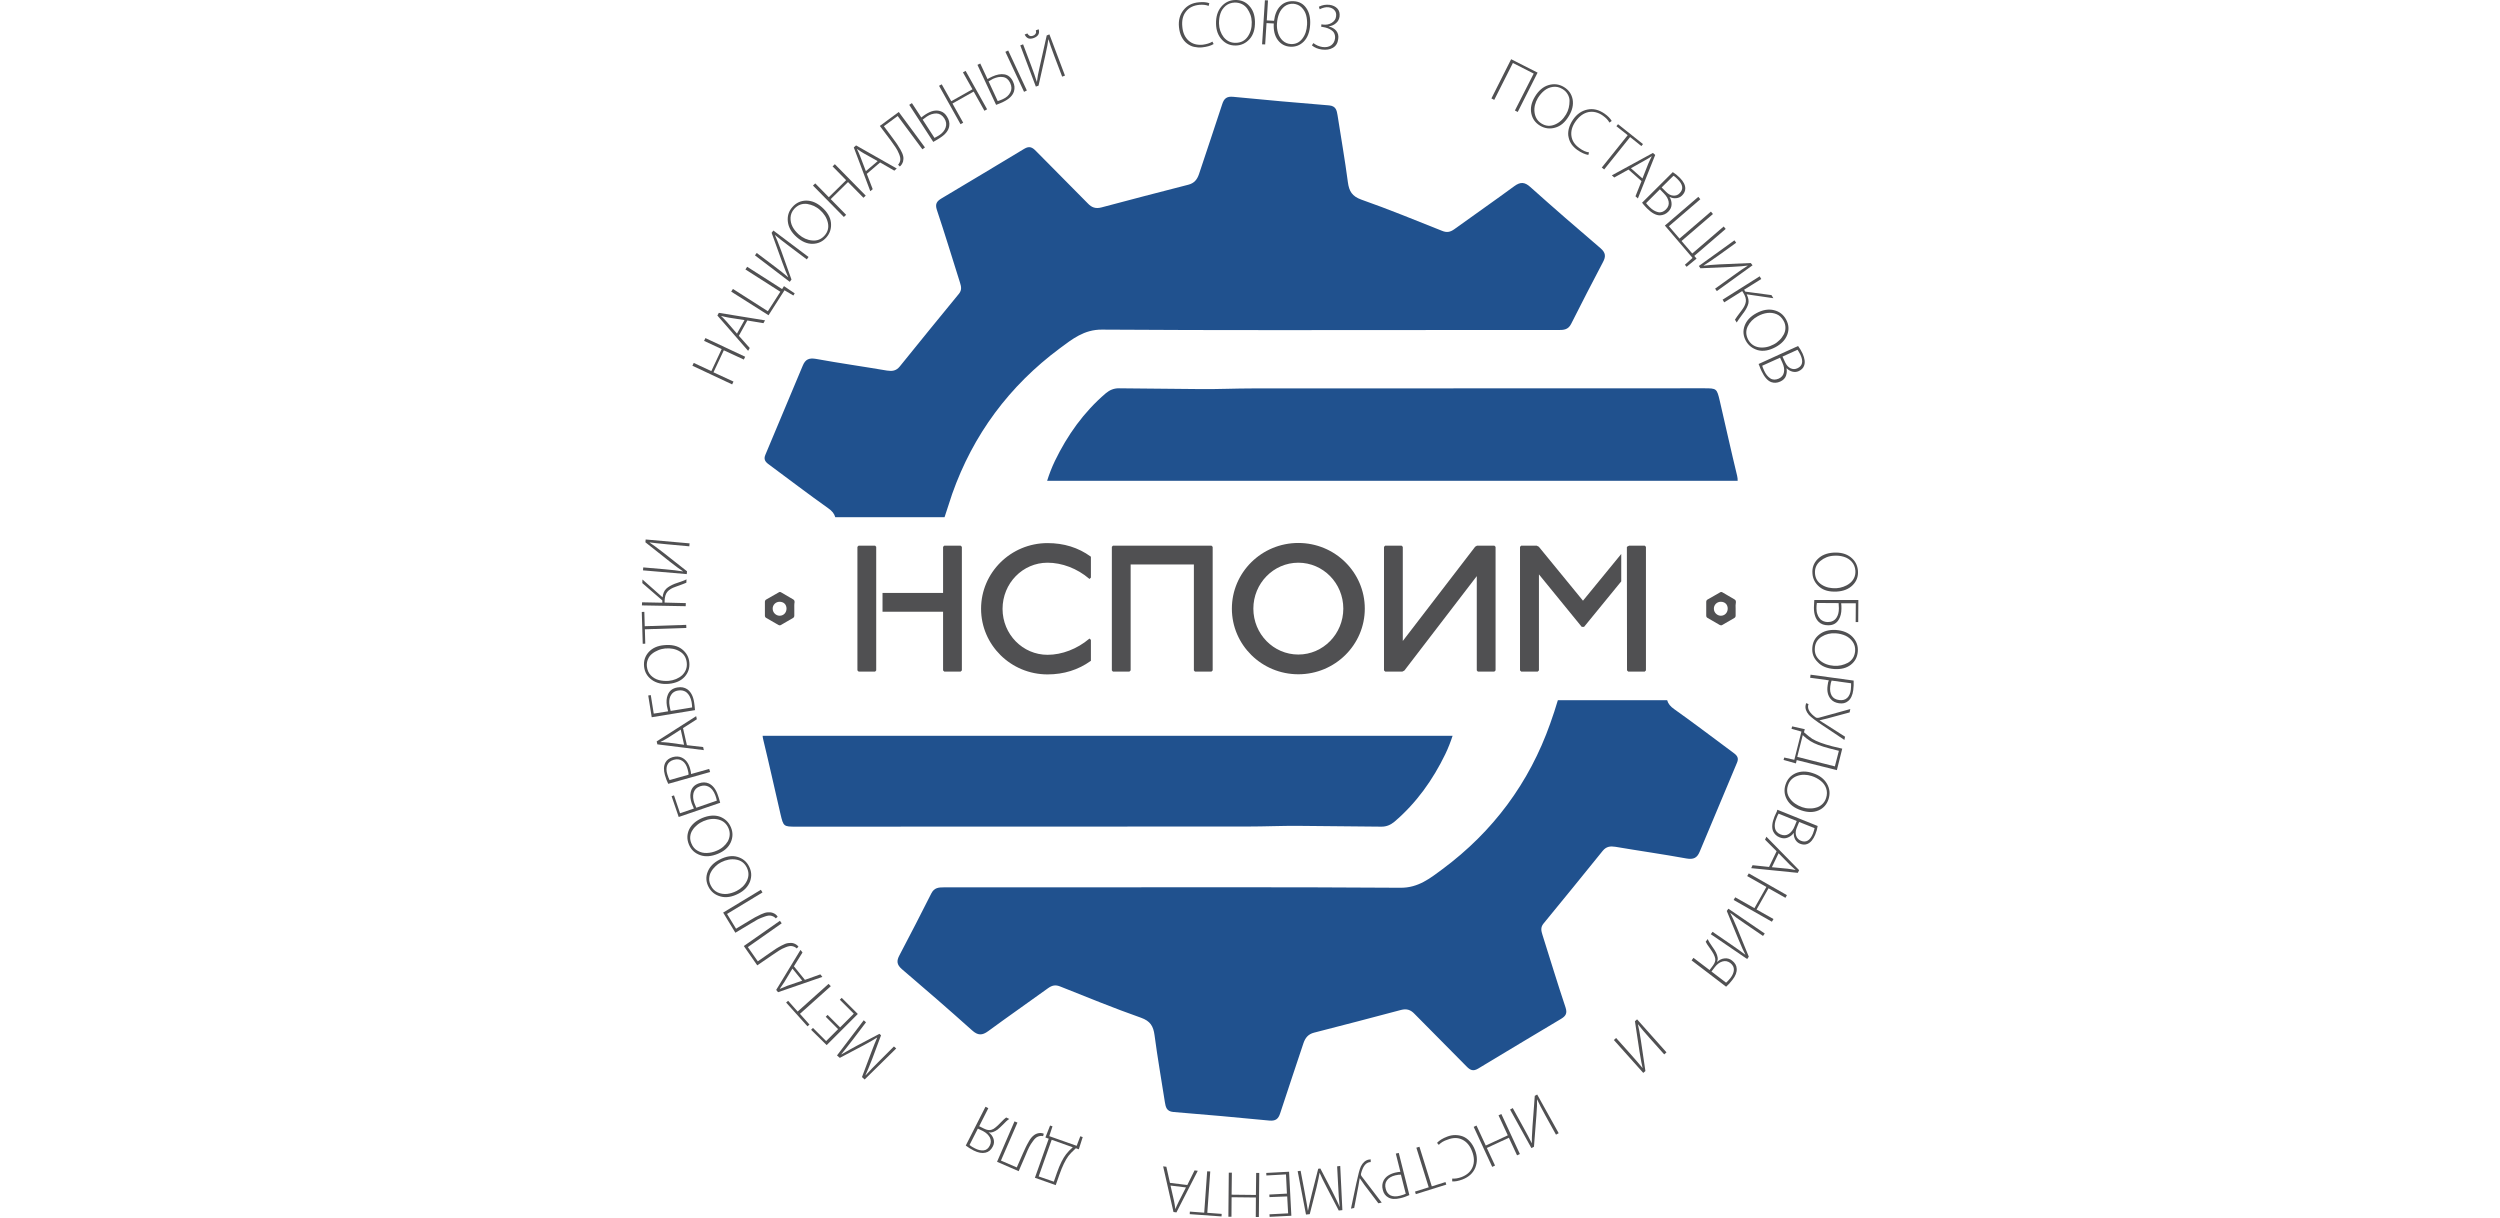 <?xml version="1.0" encoding="UTF-8"?> <svg xmlns="http://www.w3.org/2000/svg" width="1862" height="907" viewBox="0 0 1862 907" fill="none"> <g clip-path="url(#clip0_401_100)"> <path d="M715.501 406.4H703.301L702.401 407.3V441.6H657.301V455.6H702.401V499.3L703.301 500.2H715.501L716.401 499.3V407.3L715.501 406.4Z" fill="#505052"></path> <path d="M651.802 406.4H639.502L638.602 407.3V499.3L639.502 500.2H651.802L652.602 499.3V407.3L651.802 406.4Z" fill="#505052"></path> <path d="M780.203 419.1C791.003 419.1 802.303 423.4 811.203 431L811.503 431.2L812.503 430.2V414.6L812.303 414.5C803.103 407.8 792.303 404.5 780.203 404.5C752.903 404.5 730.703 426.4 730.703 453.4C730.703 480.4 752.903 502.3 780.203 502.3C792.303 502.3 803.103 498.9 812.303 492.3L812.503 492.2V476.6L811.503 475.6L811.203 475.8C802.303 483.3 791.003 487.7 780.203 487.7C761.703 487.7 746.703 472.4 746.703 453.5C746.703 434.4 761.703 419.1 780.203 419.1Z" fill="#505052"></path> <path d="M902.302 406.4H828.902L828.102 407.3V499.3L828.902 500.2H841.202L842.102 499.3V420.4H889.202V499.3L890.002 500.2H902.302L903.202 499.3V407.3L902.302 406.4Z" fill="#505052"></path> <path d="M967 404.4C939.7 404.4 917.5 426.3 917.5 453.3C917.5 480.3 939.7 502.2 967 502.2C994.3 502.2 1016.5 480.3 1016.5 453.3C1016.5 426.3 994.3 404.4 967 404.4ZM967 487.5C948.5 487.5 933.5 472.2 933.5 453.3C933.5 434.5 948.5 419.1 967 419.1C985.5 419.1 1000.5 434.4 1000.5 453.3C1000.5 472.1 985.5 487.5 967 487.5Z" fill="#505052"></path> <path d="M1113 406.4H1100.1L1098.7 407.2L1044.8 477.4V407.3L1043.9 406.4H1031.7L1030.8 407.3V499.3L1031.7 500.2H1044.5L1046 499.4L1099.9 429.1V499.3L1100.7 500.2H1113L1113.9 499.3V407.3L1113 406.4Z" fill="#505052"></path> <path d="M1225 406.4H1213.4L1212 407.1L1211.7 407.4L1211.8 499.1V499.3L1212.7 500.2H1225L1225.9 499.3V407.3L1225 406.4Z" fill="#505052"></path> <path d="M1179 447.4L1146.1 407.2L1144.5 406.4H1133L1132.1 407.3V499.3L1133 500.2H1145.3L1146.2 499.3V427.8L1178 466.8L1178.2 466.9H1179.8L1207.5 433V412.6L1179 447.4Z" fill="#505052"></path> <path d="M515.699 272.4L516.699 270.3L529.799 276.4L537.499 260L524.399 253.9L525.399 251.8L554.999 265.7L553.999 267.8L539.099 260.9L531.399 277.3L546.299 284.2L545.299 286.3L515.699 272.4Z" fill="#505052"></path> <path d="M556.601 238.7L550.301 250.1L558.401 259.2L557.201 261.3L534.301 235L535.401 233L569.801 238.6L568.601 240.7L556.601 238.7ZM548.901 248.5L554.501 238.4L543.001 236.6C541.401 236.3 539.401 235.9 537.101 235.3V235.4C538.201 236.4 539.601 237.8 541.301 239.7L548.901 248.5Z" fill="#505052"></path> <path d="M544.602 217.2L545.902 215.2L571.902 231.8L581.202 217.3L555.202 200.7L556.502 198.7L582.502 215.3L583.902 213.1L591.902 218.5L590.902 220.1L584.302 216.2L572.402 234.8L544.602 217.2Z" fill="#505052"></path> <path d="M562.301 190.2L563.601 188.4L576.601 198.2C581.001 201.5 584.501 204.3 587.001 206.5H587.101C585.901 204 584.401 200.3 582.601 195.3L574.701 173.4L576.001 171.7L602.201 191.4L600.901 193.2L587.601 183.2C583.201 179.9 579.801 177.2 577.301 175.1L577.201 175.2C578.101 177 579.601 180.8 581.801 186.7L589.501 208.2L588.201 209.9L562.301 190.2Z" fill="#505052"></path> <path d="M615.5 176.8C612.8 179.9 609.4 181.5 605.3 181.6C601.2 181.7 597.3 180 593.5 176.7C589.5 173.2 587.3 169.4 586.8 165.2C586.3 161 587.4 157.3 590.2 154.2C593 151 596.4 149.5 600.4 149.4C604.5 149.4 608.4 151 612.1 154.3C616.2 157.9 618.5 161.8 618.9 165.9C619.3 170.1 618.2 173.7 615.5 176.8ZM614.1 175.5C616.6 172.7 617.4 169.5 616.6 165.9C615.8 162.3 613.8 159.1 610.6 156.3C609.3 155.1 607.8 154.2 606.2 153.4C604.6 152.7 602.9 152.2 601.2 151.9C599.5 151.7 597.8 151.8 596.1 152.4C594.4 153 592.9 154.1 591.6 155.5C589.8 157.5 588.9 159.7 588.8 162.1C588.7 164.5 589.2 166.8 590.3 168.9C591.4 171 593 172.9 595 174.7C598 177.3 601.3 178.8 604.9 179.1C608.6 179.5 611.7 178.2 614.1 175.5Z" fill="#505052"></path> <path d="M605.5 138.2L607.2 136.6L617.3 146.9L630.2 134.2L620.1 123.9L621.8 122.3L644.8 145.7L643.1 147.3L631.6 135.6L618.7 148.3L630.2 160L628.5 161.6L605.5 138.2Z" fill="#505052"></path> <path d="M655.498 121L645.598 129.5L649.998 140.9L648.198 142.4L635.898 109.8L637.598 108.3L667.898 125.5L666.098 127.1L655.498 121ZM644.898 127.5L653.698 120L643.498 114.3C642.098 113.5 640.398 112.4 638.398 111L638.298 111.1C638.998 112.4 639.798 114.3 640.698 116.5L644.898 127.5Z" fill="#505052"></path> <path d="M655.301 93.8L669.401 83.4L688.901 109.8L687.001 111.2L668.601 86.4L658.301 94L665.001 103C666.401 104.9 667.401 106.3 668.101 107.3C668.801 108.3 669.601 109.7 670.701 111.5C671.701 113.3 672.401 114.9 672.701 116.3C673.001 117.7 672.901 119.1 672.601 120.3C672.101 121.9 671.301 123.1 670.201 124L668.901 122.7C669.701 121.8 670.301 120.7 670.501 119.4C670.701 118.1 670.401 116.5 669.601 114.6C668.801 112.6 667.901 111 667.001 109.7C666.101 108.4 664.901 106.7 663.501 104.7L655.301 93.8Z" fill="#505052"></path> <path d="M677.199 78.1L679.199 76.8L686.199 87.5C686.999 86.8 688.099 86 689.499 85.1C691.399 83.9 693.299 83 695.099 82.6C696.999 82.2 698.799 82.2 700.699 82.9C702.499 83.5 704.099 84.8 705.299 86.8C706.799 89.1 707.399 91.5 706.999 93.9C706.499 97.2 704.199 100.1 700.099 102.7C699.499 103.1 698.799 103.5 698.199 103.9C697.599 104.3 696.899 104.6 696.299 105C695.699 105.3 695.299 105.6 695.099 105.7L677.199 78.1ZM687.199 89.1L695.999 102.7C697.099 102.2 698.199 101.5 699.399 100.8C701.899 99.2 703.499 97.3 704.299 95C705.099 92.7 704.799 90.4 703.299 88.1C701.799 85.8 699.799 84.6 697.499 84.5C695.099 84.5 692.699 85.2 690.299 86.8C689.499 87.4 688.399 88.2 687.199 89.1Z" fill="#505052"></path> <path d="M699.398 63.9L701.398 62.8L708.498 75.4L724.298 66.5L717.198 53.9L719.198 52.8L735.198 81.4L733.198 82.5L725.198 68.2L709.398 77.1L717.398 91.4L715.398 92.5L699.398 63.9Z" fill="#505052"></path> <path d="M728 48.301L730.1 47.301L735.5 58.901C736.4 58.301 737.6 57.701 739.1 57.001C742.4 55.501 745.5 54.901 748.2 55.401C750.9 55.901 753.1 57.701 754.5 60.801C755.7 63.301 755.9 65.701 755.2 68.101C754.2 71.301 751.5 73.801 747.2 75.901C746.5 76.201 745.8 76.501 745.2 76.801C744.5 77.101 743.8 77.401 743.2 77.601C742.6 77.801 742.1 78.001 741.9 78.101L728 48.301ZM736.3 60.601L743.1 75.301C744.3 74.901 745.5 74.501 746.8 73.901C749.5 72.701 751.4 71.001 752.5 68.801C753.6 66.701 753.6 64.401 752.4 61.801C751.2 59.301 749.5 57.801 747.1 57.401C744.8 57.001 742.3 57.501 739.6 58.701C738.4 59.401 737.2 60.001 736.3 60.601ZM748.8 38.601L750.9 37.601L764.8 67.401L762.7 68.401L748.8 38.601Z" fill="#505052"></path> <path d="M759.898 33.8L761.998 33L767.798 48.3C769.798 53.5 771.198 57.7 772.198 60.9H772.298C772.598 58.1 773.298 54.2 774.498 49.1L779.598 26.4L781.598 25.6L793.198 56.3L791.098 57.1L785.198 41.6C783.298 36.5 781.798 32.4 780.898 29.3H780.798C780.598 31.3 779.898 35.3 778.498 41.5L773.498 63.8L771.498 64.5L759.898 33.8ZM763.198 25.7L765.198 24.9C765.398 25.3 765.598 25.5 765.798 25.8C765.998 26 766.298 26.2 766.598 26.5C766.998 26.7 767.398 26.9 767.798 26.9C768.298 26.9 768.798 26.8 769.398 26.6C770.198 26.3 770.798 25.9 771.098 25.4C771.498 24.9 771.698 24.4 771.698 24C771.698 23.6 771.598 23.1 771.498 22.6L773.598 21.8C774.498 24.9 773.298 27 769.998 28.3C768.298 28.9 766.898 29 765.698 28.5C764.598 27.9 763.698 27 763.198 25.7Z" fill="#505052"></path> <path d="M903.002 31L903.902 32.8C901.802 34.1 898.902 34.9 895.202 35.3C893.202 35.5 891.202 35.3 889.302 34.9C887.402 34.5 885.702 33.6 884.102 32.4C882.502 31.2 881.202 29.6 880.102 27.5C879.002 25.4 878.402 23 878.102 20.2C877.602 15.3 878.702 11 881.402 7.6C884.102 4.1 888.002 2.1 893.002 1.7C896.202 1.4 898.702 1.6 900.702 2.4L900.202 4.4C898.202 3.6 895.902 3.4 893.302 3.6C888.902 4 885.502 5.7 883.302 8.6C881.002 11.5 880.102 15.3 880.602 20C881.002 24.5 882.602 27.9 885.302 30.3C888.002 32.7 891.502 33.7 895.802 33.3C898.702 32.9 901.102 32.2 903.002 31Z" fill="#505052"></path> <path d="M920.501 33.9C916.301 34 912.901 32.6 910.101 29.6C907.301 26.6 905.801 22.7 905.701 17.7C905.601 12.4 906.901 8.2 909.601 5C912.301 1.8 915.801 0.1 920.001 0C924.201 -0.1 927.701 1.3 930.401 4.3C933.201 7.3 934.601 11.2 934.701 16.2C934.801 21.7 933.501 26 930.701 29.1C927.901 32.2 924.501 33.8 920.501 33.9ZM920.501 31.9C924.301 31.8 927.201 30.3 929.301 27.3C931.401 24.3 932.401 20.7 932.301 16.4C932.201 14.6 932.001 12.9 931.401 11.2C930.801 9.5 930.001 8 929.001 6.5C928.001 5.1 926.701 3.9 925.101 3.1C923.501 2.3 921.701 1.9 919.701 1.9C917.001 2 914.801 2.8 912.901 4.3C911.101 5.9 909.701 7.8 909.001 10C908.201 12.3 907.901 14.7 907.901 17.4C908.001 21.4 909.201 24.8 911.401 27.7C913.801 30.6 916.801 32 920.501 31.9Z" fill="#505052"></path> <path d="M942.1 0.2L944.4 0.3L943.5 15.2L948.9 15.5C949.5 10.7 951.1 6.9 953.7 4.4C956.3 1.8 959.6 0.7 963.5 0.9C967.6 1.1 970.7 2.8 972.9 6C975.1 9.1 976.1 13.2 975.8 18.3C975.5 23.8 973.9 28 971.1 30.9C968.3 33.7 965 35 961.1 34.8C957.2 34.6 954 32.9 951.7 29.8C949.4 26.7 948.4 22.6 948.7 17.5L943.3 17.2L942.3 33.1L940 33L942.1 0.2ZM961.4 32.8C964.9 33 967.7 31.7 969.9 28.9C972.1 26.1 973.3 22.6 973.5 18.3C973.6 15.9 973.4 13.5 972.8 11.3C972.2 9.1 971.1 7.2 969.4 5.5C967.8 3.9 965.7 3 963.3 2.8C960.8 2.7 958.7 3.3 956.8 4.7C955 6.1 953.6 7.9 952.7 10.1C951.8 12.3 951.3 14.7 951.1 17.4C950.9 19.9 951.2 22.3 951.9 24.6C952.6 26.9 953.8 28.8 955.4 30.3C957.1 31.8 959.1 32.7 961.4 32.8Z" fill="#505052"></path> <path d="M982.902 6.9L982.302 5C984.902 3.7 987.502 3.3 990.202 3.6C992.702 3.9 994.702 4.9 996.102 6.4C997.502 7.9 998.002 10 997.702 12.4C997.402 14.3 996.602 16 995.002 17.3C993.502 18.6 991.702 19.4 989.702 19.6V19.7C992.102 20.3 994.002 21.4 995.302 23C996.602 24.7 997.102 26.7 996.702 29.1C996.302 32.2 995.002 34.3 992.702 35.6C990.502 36.9 987.802 37.3 984.602 36.9C981.602 36.5 979.102 35.5 977.102 33.8L978.202 32.1C980.302 33.7 982.502 34.6 984.902 35C987.602 35.4 989.702 34.9 991.402 33.8C993.002 32.6 994.002 31 994.302 28.8C994.502 27.4 994.302 26.2 993.902 25.2C993.502 24.1 992.802 23.3 991.802 22.6C990.902 21.9 989.902 21.4 988.802 21C987.702 20.6 986.502 20.3 985.202 20.1L984.002 19.9L984.202 18.1L985.402 18.3C987.802 18.6 990.002 18.2 991.902 17C993.802 15.8 994.902 14.2 995.102 12.3C995.402 10.3 995.002 8.8 993.902 7.6C992.902 6.4 991.402 5.7 989.402 5.4C987.502 5.2 985.202 5.7 982.902 6.9Z" fill="#505052"></path> <path d="M1125.5 44.101L1145.2 54.101L1130.4 83.401L1128.3 82.301L1142.3 54.801L1126.8 46.901L1112.9 74.401L1110.8 73.301L1125.5 44.101Z" fill="#505052"></path> <path d="M1147 93.6C1143.4 91.4 1141.3 88.4 1140.5 84.4C1139.7 80.4 1140.6 76.3 1143.2 72C1145.9 67.5 1149.3 64.6 1153.3 63.4C1157.3 62.2 1161.1 62.6 1164.8 64.8C1168.4 67 1170.5 70 1171.3 74C1172 78 1171.1 82.1 1168.5 86.4C1165.7 91.1 1162.3 94 1158.2 95.1C1154.3 96.2 1150.5 95.7 1147 93.6ZM1148.1 92C1151.3 94 1154.6 94.2 1158 92.8C1161.4 91.4 1164.2 88.9 1166.4 85.2C1167.3 83.7 1168 82 1168.4 80.3C1168.8 78.6 1169 76.9 1169 75.1C1169 73.4 1168.5 71.7 1167.6 70.2C1166.7 68.6 1165.4 67.3 1163.7 66.3C1161.4 64.9 1159.1 64.4 1156.7 64.7C1154.3 65 1152.2 65.9 1150.3 67.4C1148.4 68.9 1146.8 70.8 1145.4 73C1143.4 76.4 1142.5 79.9 1142.9 83.5C1143.3 87.1 1145 90.1 1148.1 92Z" fill="#505052"></path> <path d="M1183.5 113.5L1183 115.4C1180.6 115 1177.8 113.8 1174.8 111.7C1173.1 110.5 1171.7 109.1 1170.6 107.6C1169.5 106 1168.7 104.3 1168.3 102.3C1167.8 100.4 1167.9 98.3 1168.4 96C1169 93.7 1170 91.4 1171.6 89.1C1174.4 85 1178 82.5 1182.3 81.6C1186.6 80.7 1190.8 81.7 1195 84.6C1197.6 86.4 1199.4 88.3 1200.4 90.1L1198.7 91.3C1197.7 89.4 1196.1 87.8 1193.9 86.2C1190.3 83.6 1186.6 82.8 1183 83.5C1179.4 84.3 1176.2 86.6 1173.5 90.4C1170.9 94.1 1169.9 97.7 1170.4 101.3C1170.9 104.9 1172.9 107.9 1176.5 110.4C1178.9 112.2 1181.2 113.2 1183.5 113.5Z" fill="#505052"></path> <path d="M1193 124.8L1212.3 100.7L1203.9 94L1205.1 92.5L1223.7 107.3L1222.5 108.8L1214.1 102.1L1194.8 126.2L1193 124.8Z" fill="#505052"></path> <path d="M1222.6 134.9L1212.9 126.3L1202.3 132.2L1200.5 130.6L1231.1 113.9L1232.8 115.4L1219.9 147.8L1218.1 146.2L1222.6 134.9ZM1214.7 125.3L1223.3 132.9L1227.6 122C1228.2 120.5 1229.1 118.7 1230.2 116.5L1230.1 116.4C1228.9 117.3 1227.2 118.3 1225 119.5L1214.7 125.3Z" fill="#505052"></path> <path d="M1223 151L1245.9 128.2C1247.7 129.3 1249.4 130.7 1251.1 132.4C1253.9 135.2 1255.2 137.8 1255.2 140.4C1255.2 142.3 1254.4 144 1252.8 145.6C1251.6 146.8 1250.2 147.4 1248.5 147.6C1246.8 147.8 1245.2 147.5 1243.6 146.7L1243.5 146.8C1244.5 148.3 1245 150.1 1245 152.1C1245 154.1 1244.2 156 1242.5 157.7C1240.8 159.4 1238.7 160.3 1236.3 160.4C1233.4 160.4 1230.2 158.7 1226.7 155.2C1226.2 154.7 1225.7 154.1 1225.2 153.6C1224.7 153.1 1224.2 152.5 1223.8 152C1223.5 151.5 1223.2 151.2 1223 151ZM1236.3 141L1226 151.3C1226.5 152 1227.4 153 1228.7 154.3C1230.7 156.3 1232.8 157.5 1234.9 158C1237 158.5 1239 157.8 1240.8 156C1242.5 154.3 1243.2 152.3 1242.8 150.2C1242.4 148 1241.2 146 1239.2 144L1236.3 141ZM1246.4 130.9L1237.6 139.6L1241 143C1242.7 144.7 1244.4 145.6 1246.3 145.7C1248.2 145.8 1249.7 145.3 1251 143.9C1254 140.9 1253.5 137.5 1249.5 133.5C1248.2 132.2 1247.2 131.3 1246.4 130.9Z" fill="#505052"></path> <path d="M1264.9 146.601L1266.4 148.401L1243 168.501L1250.9 177.701L1274.3 157.601L1275.8 159.401L1252.4 179.501L1260.4 188.801L1283.8 168.701L1285.3 170.501L1261.9 190.601L1263.6 192.601L1256.2 198.701L1254.9 197.201L1260.6 192.101L1240 168.001L1264.9 146.601Z" fill="#505052"></path> <path d="M1291.8 179L1293.1 180.8L1279.9 190.3C1275.4 193.5 1271.7 196 1268.8 197.8V197.9C1271.5 197.5 1275.5 197.2 1280.8 196.9L1304 195.9L1305.3 197.6L1278.7 216.8L1277.4 215L1290.9 205.3C1295.3 202.1 1298.9 199.6 1301.7 197.9V197.8C1299.7 198.1 1295.6 198.5 1289.3 198.8L1266.5 199.8L1265.3 198.1L1291.8 179Z" fill="#505052"></path> <path d="M1310.6 205.8L1311.8 207.8L1299 215.8L1299.9 217.2L1319.4 219.8L1320.8 222.1L1300.9 219.2C1302.2 221.8 1302.6 224 1302.2 226C1301.7 228 1300.6 230.2 1298.9 232.6C1298.6 233 1297.9 233.8 1297.1 235C1296.2 236.2 1295.5 237.1 1295 237.9C1294.5 238.6 1294 239.4 1293.5 240.2L1292.2 238.1C1292.6 237.3 1294.3 235 1297.3 231C1299 228.8 1300 226.7 1300.3 224.7C1300.6 222.7 1299.9 220.4 1298.3 217.9L1297.6 216.8L1284.2 225.2L1283 223.2L1310.6 205.8Z" fill="#505052"></path> <path d="M1300.3 253.8C1298.3 250.1 1298 246.4 1299.4 242.6C1300.8 238.8 1303.7 235.7 1308.1 233.3C1312.7 230.8 1317.1 230 1321.2 231C1325.3 232 1328.3 234.3 1330.3 238C1332.3 241.7 1332.6 245.4 1331.2 249.2C1329.8 253 1326.9 256.1 1322.5 258.5C1317.7 261.1 1313.2 261.9 1309.2 260.8C1305.2 259.6 1302.2 257.3 1300.3 253.8ZM1302 252.9C1303.8 256.2 1306.5 258.1 1310.1 258.7C1313.7 259.2 1317.4 258.5 1321.1 256.5C1322.7 255.7 1324.1 254.6 1325.3 253.4C1326.6 252.2 1327.6 250.8 1328.5 249.2C1329.3 247.7 1329.8 246 1329.8 244.2C1329.8 242.4 1329.4 240.6 1328.4 238.9C1327.1 236.6 1325.4 234.9 1323.2 234C1321 233.1 1318.7 232.8 1316.3 233.1C1313.9 233.4 1311.6 234.2 1309.2 235.5C1305.7 237.4 1303.2 240 1301.6 243.3C1300.2 246.4 1300.3 249.6 1302 252.9Z" fill="#505052"></path> <path d="M1309.8 271.1L1339.2 257.7C1340.5 259.4 1341.6 261.3 1342.6 263.4C1344.2 267 1344.6 270 1343.7 272.3C1343.1 274.1 1341.7 275.5 1339.7 276.4C1338.2 277.1 1336.6 277.2 1335 276.8C1333.4 276.4 1331.9 275.5 1330.7 274.3L1330.6 274.4C1331 276.2 1330.8 278 1330.2 279.9C1329.5 281.8 1328.1 283.2 1325.9 284.2C1323.7 285.2 1321.4 285.4 1319.2 284.6C1316.5 283.6 1314.1 280.8 1312 276.4C1311.7 275.7 1311.4 275 1311.1 274.4C1310.8 273.7 1310.6 273.1 1310.4 272.5C1310.1 271.8 1309.9 271.4 1309.8 271.1ZM1325.8 266.4L1312.5 272.4C1312.7 273.2 1313.2 274.5 1314 276.2C1315.2 278.8 1316.7 280.6 1318.5 281.8C1320.3 283 1322.4 283 1324.8 282C1327 281 1328.3 279.4 1328.7 277.2C1329.1 275 1328.7 272.7 1327.5 270.1L1325.8 266.4ZM1338.8 260.5L1327.6 265.6L1329.6 269.9C1330.6 272 1331.9 273.5 1333.6 274.3C1335.3 275.1 1337 275.1 1338.7 274.3C1342.5 272.6 1343.3 269.2 1340.9 264.1C1340 262.4 1339.3 261.2 1338.8 260.5Z" fill="#505052"></path> <path d="M1349.9 427C1349.6 422.8 1350.9 419.3 1353.8 416.4C1356.7 413.5 1360.6 411.9 1365.6 411.6C1370.8 411.3 1375.1 412.4 1378.4 415C1381.7 417.6 1383.5 421 1383.8 425.2C1384.1 429.4 1382.8 432.9 1379.9 435.8C1377 438.7 1373.1 440.3 1368.1 440.6C1362.6 440.9 1358.3 439.8 1355.1 437.1C1351.9 434.4 1350.1 431 1349.9 427ZM1351.8 426.9C1352 430.7 1353.7 433.5 1356.8 435.5C1359.9 437.5 1363.5 438.3 1367.8 438.1C1369.6 438 1371.3 437.6 1373 437C1374.7 436.4 1376.2 435.6 1377.6 434.5C1379 433.5 1380.1 432.1 1380.9 430.5C1381.7 428.9 1382 427.1 1381.9 425.1C1381.7 422.4 1380.8 420.2 1379.2 418.4C1377.6 416.6 1375.6 415.4 1373.3 414.7C1371 414 1368.5 413.7 1365.9 413.9C1361.9 414.1 1358.6 415.5 1355.8 417.8C1352.9 420.2 1351.6 423.2 1351.8 426.9Z" fill="#505052"></path> <path d="M1384.1 446.9L1384 463.3H1382.1L1382.2 449.3H1371.3C1371.5 450.4 1371.5 451.7 1371.5 453.4C1371.5 456.6 1370.8 459.3 1369.6 461.3C1367.9 464.3 1365.2 465.8 1361.5 465.7C1358.7 465.7 1356.4 464.9 1354.6 463.2C1352.2 460.9 1351 457.4 1351 452.6C1351 451.9 1351 451.1 1351.1 450.4C1351.1 449.6 1351.2 448.9 1351.2 448.3C1351.3 447.6 1351.3 447.1 1351.3 446.9H1384.1ZM1369.4 449.2L1353.2 449.1C1353 450.3 1352.9 451.6 1352.9 453.1C1352.9 454.7 1353.1 456.3 1353.7 457.7C1354.2 459.2 1355 460.3 1355.9 461.3C1357.4 462.6 1359.2 463.3 1361.4 463.3C1364.2 463.3 1366.4 462.2 1367.8 460.1C1369 458.3 1369.6 456 1369.6 453.1C1369.6 452.1 1369.5 450.8 1369.4 449.2Z" fill="#505052"></path> <path d="M1349.8 482.501C1350.1 478.301 1351.8 475.001 1355.1 472.501C1358.3 470.001 1362.4 468.901 1367.4 469.201C1372.6 469.601 1376.7 471.201 1379.7 474.301C1382.6 477.301 1384 480.901 1383.7 485.101C1383.4 489.301 1381.7 492.601 1378.5 495.101C1375.3 497.601 1371.2 498.601 1366.2 498.301C1360.7 497.901 1356.6 496.201 1353.8 493.101C1350.7 490.101 1349.5 486.601 1349.8 482.501ZM1351.7 482.701C1351.4 486.501 1352.7 489.501 1355.5 491.901C1358.3 494.301 1361.8 495.601 1366 495.901C1367.8 496.001 1369.5 495.901 1371.3 495.501C1373 495.101 1374.7 494.501 1376.2 493.701C1377.7 492.901 1379 491.701 1380 490.201C1381 488.701 1381.5 486.901 1381.7 485.001C1381.9 482.301 1381.3 480.001 1379.9 478.001C1378.5 476.001 1376.7 474.501 1374.6 473.501C1372.4 472.501 1370 471.901 1367.3 471.701C1363.4 471.401 1359.8 472.301 1356.8 474.201C1353.6 476.201 1351.9 479.001 1351.7 482.701Z" fill="#505052"></path> <path d="M1348.5 502.5L1380.6 506.9C1380.7 509.3 1380.6 511.6 1380.3 514C1379.8 517.8 1378.5 520.6 1376.4 522.2C1374.6 523.7 1372.4 524.2 1369.7 523.8C1367 523.4 1365 522.4 1363.5 520.6C1361.4 518.1 1360.6 514.8 1361.2 510.6C1361.4 508.8 1361.7 507.5 1362.1 506.7L1348.2 504.8L1348.5 502.5ZM1378.7 508.9L1364.2 506.9C1363.8 507.8 1363.4 509.1 1363.2 511C1362.8 514 1363.2 516.3 1364.3 518.2C1365.4 520 1367.3 521.1 1369.9 521.4C1372.4 521.7 1374.3 521.2 1375.8 519.8C1377.3 518.4 1378.2 516.3 1378.5 513.6C1378.7 511.7 1378.7 510.1 1378.7 508.9Z" fill="#505052"></path> <path d="M1378.1 528.1L1377.6 530.6L1361 535.1C1359.1 535.6 1357.1 536 1355.2 536.5V536.6C1356.4 537.3 1358.1 538.4 1360.3 539.8L1374.2 548.7L1373.7 551.1L1358 540.6C1352.4 536.9 1348.9 534.2 1347.3 532.5C1345.2 530 1344.4 527.7 1344.8 525.3C1344.9 524.6 1345.1 524.1 1345.2 523.7L1347 524.4C1346.9 524.6 1346.8 525 1346.7 525.4C1346.2 528.3 1348.1 531.3 1352.3 534.3C1352.9 534.7 1353.7 534.8 1354.6 534.6L1378.1 528.1Z" fill="#505052"></path> <path d="M1372.1 557.6L1368.1 573.6L1338.2 566.1L1337.6 568.6L1328.4 566L1328.9 564.2L1336.4 565.9L1341.7 544.9L1334.3 542.8L1334.8 541L1344.2 543.1L1343.6 545.4C1346.5 547.9 1348.5 549.5 1349.8 550.3C1353.1 552.3 1358 554.1 1364.5 555.8L1372.1 557.6ZM1369.6 559.2L1362.5 557.4C1356.3 555.8 1351.6 554 1348.4 552C1346.6 550.9 1344.6 549.4 1342.7 547.5L1338.6 563.7L1366.6 570.8L1369.6 559.2Z" fill="#505052"></path> <path d="M1329.9 584.3C1331.2 580.3 1333.7 577.6 1337.4 575.9C1341.1 574.3 1345.4 574.2 1350.1 575.8C1355.1 577.4 1358.6 580.1 1360.7 583.7C1362.8 587.3 1363.2 591.2 1361.9 595.2C1360.6 599.2 1358.1 602 1354.4 603.6C1350.7 605.2 1346.4 605.2 1341.7 603.6C1336.5 601.9 1332.9 599.2 1330.9 595.5C1328.9 591.9 1328.6 588.1 1329.9 584.3ZM1331.7 584.9C1330.5 588.5 1331 591.8 1333.1 594.7C1335.2 597.7 1338.3 599.8 1342.3 601.2C1344 601.8 1345.7 602.1 1347.5 602.1C1349.3 602.2 1351 602 1352.7 601.5C1354.4 601.1 1355.9 600.2 1357.2 599C1358.5 597.8 1359.5 596.2 1360.1 594.3C1360.9 591.8 1360.9 589.4 1360.1 587.1C1359.3 584.8 1357.9 583 1356 581.5C1354.1 580 1351.9 578.8 1349.4 578C1345.6 576.8 1342 576.7 1338.6 577.9C1335.2 579.1 1332.8 581.4 1331.7 584.9Z" fill="#505052"></path> <path d="M1323.8 603.1L1353.8 615.2C1353.5 617.3 1352.9 619.4 1352 621.6C1350.5 625.2 1348.6 627.5 1346.3 628.5C1344.6 629.3 1342.6 629.2 1340.6 628.4C1339.1 627.8 1337.9 626.7 1337.1 625.3C1336.3 623.8 1335.9 622.2 1336 620.5L1335.9 620.4C1334.9 621.9 1333.5 623 1331.6 623.8C1329.8 624.6 1327.7 624.6 1325.5 623.7C1323.2 622.8 1321.6 621.2 1320.6 619.1C1319.5 616.4 1319.8 612.8 1321.6 608.3C1321.9 607.6 1322.2 606.9 1322.5 606.3C1322.8 605.6 1323.1 605 1323.4 604.4C1323.5 603.8 1323.7 603.4 1323.8 603.1ZM1338.2 611.5L1324.7 606C1324.2 606.7 1323.7 607.9 1323 609.7C1321.9 612.3 1321.6 614.7 1322 616.8C1322.4 618.9 1323.8 620.5 1326.2 621.5C1328.5 622.4 1330.5 622.3 1332.3 621.1C1334.1 619.9 1335.6 618 1336.6 615.4L1338.2 611.5ZM1351.5 616.8L1340 612.2L1338.2 616.6C1337.3 618.8 1337.2 620.7 1337.8 622.5C1338.4 624.3 1339.6 625.5 1341.3 626.2C1345.2 627.8 1348.2 626 1350.3 620.8C1350.9 619 1351.4 617.7 1351.5 616.8Z" fill="#505052"></path> <path d="M1317.6 645.7L1323.2 634L1314.6 625.4L1315.6 623.2L1340 648.1L1339 650.1L1304.3 646.6L1305.3 644.4L1317.6 645.7ZM1324.7 635.5L1319.7 645.9L1331.3 647C1332.9 647.2 1334.9 647.5 1337.3 648V647.9C1336.1 646.9 1334.7 645.6 1332.9 643.9L1324.7 635.5Z" fill="#505052"></path> <path d="M1330.9 666.7L1329.8 668.7L1317.2 661.6L1308.3 677.4L1320.9 684.5L1319.7 686.5L1291.2 670.3L1292.4 668.3L1306.7 676.4L1315.6 660.6L1301.3 652.5L1302.5 650.5L1330.9 666.7Z" fill="#505052"></path> <path d="M1314.4 695.3L1313.1 697.1L1299.6 687.9C1295 684.8 1291.4 682.2 1288.8 680L1288.7 680.1C1290 682.5 1291.7 686.2 1293.7 691L1302.5 712.5L1301.3 714.3L1274.2 695.8L1275.5 694L1289.2 703.4C1293.7 706.5 1297.2 709 1299.8 711L1299.9 710.9C1298.9 709.2 1297.2 705.4 1294.8 699.6L1286.1 678.5L1287.3 676.8L1314.4 695.3Z" fill="#505052"></path> <path d="M1270.4 701.4L1271.9 699.4C1272.3 700.3 1272.7 701.1 1273.2 701.9C1273.5 702.4 1274.3 703.5 1275.4 705.2C1276.6 706.8 1277.5 708.3 1278.1 709.5C1278.7 710.7 1279.1 711.9 1279.3 713.1C1279.5 714.3 1279.3 715.4 1278.9 716.3L1279 716.4C1280.6 714.9 1282.4 714 1284.5 713.8C1286.5 713.6 1288.4 714.1 1290 715.4C1292.2 717.1 1293.4 719.1 1293.5 721.5C1293.7 724.1 1292.6 726.9 1290.3 729.8C1288.8 731.8 1287.2 733.5 1285.6 734.9L1259.9 715.3L1261.3 713.4L1273.3 722.5L1275.7 719.3C1277.2 717.3 1277.8 715.5 1277.5 713.9C1277.3 712.9 1276.9 711.8 1276.3 710.6C1275.7 709.4 1274.8 708.1 1273.7 706.5C1272.6 705 1271.9 704 1271.6 703.5C1270.8 702.2 1270.4 701.5 1270.4 701.4ZM1274.7 723.6L1285.6 731.9C1286.6 731.1 1287.6 729.9 1288.8 728.5C1290.4 726.4 1291.3 724.4 1291.4 722.4C1291.5 720.4 1290.6 718.7 1288.7 717.2C1286.9 715.9 1285 715.5 1282.9 716.1C1280.8 716.7 1278.9 718.1 1277.2 720.3C1275.9 722 1275.1 723.1 1274.7 723.6Z" fill="#505052"></path> <path d="M1241.2 783.8L1239.5 785.3L1228.6 773.1C1224.9 769 1222.1 765.6 1220 762.9H1219.9C1220.6 765.6 1221.3 769.5 1222.1 774.7L1225.5 797.7L1223.9 799.1L1202 774.6L1203.7 773.1L1214.8 785.5C1218.4 789.6 1221.3 792.9 1223.3 795.4H1223.4C1222.9 793.5 1222.1 789.4 1221.1 783.2L1217.7 760.6L1219.3 759.2L1241.2 783.8Z" fill="#505052"></path> <path d="M1160.9 844L1158.9 845.1L1151 830.8C1148.3 826 1146.3 822 1144.9 818.9H1144.8C1144.9 821.7 1144.7 825.7 1144.3 830.9L1142.5 854.1L1140.6 855.1L1124.7 826.4L1126.7 825.3L1134.7 839.8C1137.3 844.6 1139.4 848.4 1140.8 851.4H1140.9C1140.8 849.4 1141 845.3 1141.4 839L1143.1 816.2L1144.9 815.2L1160.9 844Z" fill="#505052"></path> <path d="M1132 859.5L1129.9 860.5L1123.8 847.4L1107.4 855L1113.5 868.1L1111.4 869.1L1097.6 839.3L1099.7 838.3L1106.6 853.2L1123 845.6L1116.1 830.7L1118.2 829.7L1132 859.5Z" fill="#505052"></path> <path d="M1071.6 852.7L1070.3 851.2C1072 849.4 1074.5 847.8 1078 846.5C1079.9 845.8 1081.8 845.4 1083.8 845.4C1085.7 845.4 1087.6 845.7 1089.5 846.4C1091.3 847.1 1093.1 848.3 1094.7 850.1C1096.3 851.8 1097.6 854 1098.6 856.6C1100.4 861.2 1100.4 865.6 1098.8 869.7C1097.1 873.8 1093.9 876.7 1089.2 878.5C1086.2 879.6 1083.7 880.1 1081.6 879.9V877.8C1083.7 878 1086 877.6 1088.5 876.7C1092.7 875.1 1095.4 872.6 1096.8 869.2C1098.2 865.8 1098.1 861.8 1096.4 857.5C1094.8 853.3 1092.4 850.4 1089.1 848.8C1085.9 847.2 1082.2 847.2 1078.2 848.8C1075.3 849.7 1073.2 851 1071.6 852.7Z" fill="#505052"></path> <path d="M1057.2 854.1L1066.4 883.6L1076.6 880.4L1077.2 882.3L1054.5 889.4L1053.9 887.5L1064.1 884.3L1054.9 854.8L1057.2 854.1Z" fill="#505052"></path> <path d="M1041.8 858.7L1049.7 890.1C1047.5 891.1 1045.3 891.9 1043 892.4C1039.3 893.3 1036.2 893.2 1033.9 891.8C1031.9 890.7 1030.5 888.8 1029.9 886.2C1029.2 883.6 1029.5 881.3 1030.5 879.3C1032 876.4 1034.8 874.5 1039 873.4C1040.7 873 1042.1 872.8 1043 872.8L1039.6 859.2L1041.8 858.7ZM1047 889.1L1043.4 874.9C1042.4 874.8 1041 875 1039.2 875.4C1036.3 876.1 1034.2 877.4 1033 879.1C1031.7 880.8 1031.4 883 1032.1 885.5C1032.7 887.9 1034 889.5 1035.8 890.4C1037.7 891.2 1039.9 891.3 1042.6 890.6C1044.5 890.1 1046 889.6 1047 889.1Z" fill="#505052"></path> <path d="M1029.1 895.7L1026.6 896.2L1016.2 882.5C1015.1 880.9 1013.9 879.2 1012.8 877.6H1012.7C1012.5 879 1012.1 880.9 1011.7 883.5L1008.6 899.7L1006.2 900.2L1010.1 881.7C1011.5 875.2 1012.6 870.8 1013.6 868.7C1015.1 865.8 1017 864.2 1019.3 863.7C1020 863.6 1020.5 863.5 1020.9 863.5V865.5C1020.6 865.5 1020.3 865.5 1019.9 865.6C1017 866.2 1015 869 1013.7 874.1C1013.5 874.8 1013.7 875.6 1014.3 876.3L1029.1 895.7Z" fill="#505052"></path> <path d="M968.7 872L971.6 887.3C973 894.8 973.8 899.6 974.1 901.7H974.2C975.2 896.9 976.2 892.6 977.1 889L981.8 870.5L983.4 870.3L992 886.8C994.8 892.4 996.8 896.4 997.7 898.8H997.8C997.3 893.9 996.9 888.9 996.7 883.8L995.9 868.7L998.2 868.4L999.8 901.3L997.1 901.6L987.8 883.7C985.8 879.9 984.2 876.6 982.9 873.6H982.8C982.5 875.8 981.7 879.4 980.5 884.6L975.5 904.3L972.7 904.6L966.5 872.3L968.7 872Z" fill="#505052"></path> <path d="M945.502 891.6L945.402 889.7L958.502 889L957.802 874.7L943.202 875.5L943.102 873.6L960.102 872.7L961.802 905.5L945.602 906.3L945.502 904.4L959.402 903.7L958.702 891.1L945.502 891.6Z" fill="#505052"></path> <path d="M937.598 906.4H935.298L935.398 891.9L917.298 891.7L917.198 906.2H914.898L915.198 873.4H917.498L917.298 889.8L935.398 890L935.598 873.6H937.898L937.598 906.4Z" fill="#505052"></path> <path d="M901.402 872.5L899.202 903.3L909.902 904.1L909.802 906L886.102 904.3L886.202 902.4L896.902 903.2L899.102 872.4L901.402 872.5Z" fill="#505052"></path> <path d="M871.401 881L884.301 882.6L889.701 871.7L892.101 872L876.201 903L874.001 902.7L866.301 868.7L868.701 869L871.401 881ZM883.301 884.4L871.801 883L874.401 894.4C874.701 896 875.101 898 875.401 900.4H875.501C876.001 899 876.801 897.2 877.901 895L883.301 884.4Z" fill="#505052"></path> <path d="M786.301 882.7L770.801 877.2L781.101 848.1L778.601 847.2L782.101 838.3L783.901 838.9L781.501 846.2L801.901 853.4L804.601 846.3L806.401 846.9L803.501 856L801.301 855.2C798.501 857.8 796.701 859.7 795.801 860.9C793.501 864 791.201 868.7 789.001 875L786.301 882.7ZM784.901 880.1L787.301 873.2C789.401 867.2 791.701 862.7 794.001 859.7C795.301 858 797.001 856.2 799.001 854.5L783.301 848.9L773.601 876.2L784.901 880.1Z" fill="#505052"></path> <path d="M758.702 872.3L742.602 865.3L755.602 835.2L757.802 836.1L745.502 864.4L757.302 869.5L761.802 859.2C762.702 857.1 763.502 855.4 764.002 854.4C764.502 853.3 765.302 851.9 766.302 850.1C767.302 848.3 768.402 846.9 769.502 846C770.602 845 771.802 844.4 773.002 844.1C774.602 843.7 776.102 843.8 777.402 844.4L776.902 846.2C775.702 845.9 774.502 846 773.202 846.5C772.002 846.9 770.702 848 769.502 849.7C768.202 851.4 767.202 853 766.502 854.4C765.802 855.8 764.902 857.7 764.002 860L758.702 872.3Z" fill="#505052"></path> <path d="M749.401 832.3L751.701 833.4C750.901 833.9 750.201 834.5 749.501 835.1C749.001 835.5 748.101 836.5 746.701 837.9C745.301 839.3 744.001 840.5 743.001 841.3C741.901 842.1 740.801 842.7 739.701 843.1C738.501 843.5 737.401 843.6 736.401 843.3V843.4C738.201 844.7 739.401 846.4 740.001 848.3C740.601 850.2 740.401 852.2 739.401 854C738.101 856.5 736.301 858 734.001 858.5C731.501 859.1 728.601 858.6 725.201 856.9C723.001 855.8 721.001 854.5 719.301 853.2L734.001 824.3L736.101 825.4L729.301 838.8L732.901 840.6C735.101 841.7 737.001 842 738.601 841.4C739.601 841.1 740.601 840.5 741.601 839.6C742.601 838.8 743.801 837.7 745.101 836.3C746.401 834.9 747.301 834.1 747.701 833.7C748.701 832.9 749.301 832.4 749.401 832.3ZM728.301 840.6L722.101 852.8C723.101 853.6 724.401 854.5 726.101 855.3C728.401 856.5 730.601 857 732.601 856.8C734.601 856.6 736.101 855.4 737.201 853.2C738.201 851.2 738.201 849.3 737.301 847.3C736.301 845.4 734.601 843.7 732.101 842.4C730.101 841.5 728.901 840.9 728.301 840.6Z" fill="#505052"></path> <path d="M644.998 761.4L635.598 773.8C630.898 779.9 627.898 783.7 626.598 785.2L626.698 785.3C630.998 782.8 634.798 780.7 638.098 778.9L654.998 770L656.198 771.1L649.698 788.5C647.398 794.4 645.698 798.5 644.598 800.8L644.698 800.9C647.998 797.3 651.498 793.6 655.098 790.1L665.798 779.4L667.498 780.9L643.998 804L641.998 802.2L649.098 783.3C650.598 779.3 651.998 775.9 653.298 772.9L653.198 772.8C651.398 774 648.098 775.9 643.498 778.4L625.498 787.9L623.398 786.1L643.298 759.9L644.998 761.4Z" fill="#505052"></path> <path d="M615.002 757.3L616.402 755.9L625.702 765.2L635.902 755L625.502 744.6L626.902 743.2L638.902 755.2L615.702 778.4L604.102 767L605.502 765.6L615.302 775.4L624.202 766.5L615.002 757.3Z" fill="#505052"></path> <path d="M618.8 734.5L595.8 755.1L602.9 763.1L601.4 764.4L585.5 746.7L587 745.4L594.1 753.4L617.1 732.8L618.8 734.5Z" fill="#505052"></path> <path d="M591.302 719.7L599.502 729.8L611.002 725.7L612.502 727.6L579.502 739L578.102 737.3L596.202 707.5L597.702 709.4L591.302 719.7ZM597.502 730.4L590.202 721.4L584.202 731.4C583.302 732.8 582.202 734.4 580.802 736.4L580.902 736.5C582.302 735.9 584.102 735.1 586.402 734.2L597.502 730.4Z" fill="#505052"></path> <path d="M564 719L554 704.6L580.9 685.8L582.2 687.7L557 705.4L564.4 716L573.6 709.6C575.5 708.3 577 707.3 578 706.6C579 706 580.4 705.1 582.2 704.2C584 703.2 585.6 702.6 587.1 702.4C588.6 702.2 589.9 702.2 591.1 702.6C592.7 703.1 593.9 704 594.7 705.1L593.4 706.4C592.6 705.6 591.5 705 590.1 704.7C588.8 704.4 587.2 704.7 585.2 705.5C583.2 706.3 581.5 707.1 580.2 708C578.8 708.9 577.1 710 575.1 711.4L564 719Z" fill="#505052"></path> <path d="M547.702 694.7L538.602 679.7L566.702 662.7L567.902 664.7L541.502 680.7L548.202 691.7L557.802 685.9C559.802 684.7 561.302 683.8 562.402 683.2C563.502 682.6 564.902 681.9 566.802 681C568.702 680.1 570.302 679.6 571.802 679.5C573.302 679.4 574.602 679.5 575.802 680C577.402 680.6 578.502 681.6 579.202 682.8L577.802 684C577.002 683.1 576.002 682.5 574.602 682.1C573.402 681.7 571.702 681.9 569.702 682.6C567.702 683.3 565.902 684 564.502 684.7C563.102 685.5 561.302 686.5 559.202 687.8L547.702 694.7Z" fill="#505052"></path> <path d="M557.898 645.3C559.798 649 559.998 652.7 558.598 656.6C557.098 660.4 554.198 663.501 549.798 665.701C545.098 668.101 540.698 668.801 536.698 667.701C532.598 666.601 529.598 664.201 527.698 660.501C525.798 656.801 525.598 653 527.098 649.3C528.598 645.5 531.498 642.501 535.998 640.201C540.898 637.701 545.298 637.001 549.298 638.201C553.098 639.301 556.098 641.7 557.898 645.3ZM556.198 646.1C554.498 642.7 551.798 640.801 548.198 640.201C544.598 639.601 540.898 640.301 537.098 642.201C535.498 643.001 534.098 644 532.798 645.3C531.498 646.5 530.398 647.901 529.598 649.401C528.698 650.901 528.298 652.601 528.198 654.401C528.098 656.201 528.598 658.001 529.498 659.701C530.698 662.101 532.398 663.701 534.598 664.701C536.798 665.701 539.098 666 541.498 665.8C543.898 665.5 546.198 664.8 548.598 663.6C552.098 661.8 554.698 659.301 556.298 656.001C557.898 652.601 557.798 649.4 556.198 646.1Z" fill="#505052"></path> <path d="M544.401 616.2C546.001 620 545.901 623.8 544.201 627.5C542.501 631.2 539.301 634 534.701 635.9C529.901 637.9 525.401 638.3 521.501 636.9C517.501 635.5 514.701 632.9 513.101 629C511.501 625.1 511.601 621.4 513.301 617.7C515.101 614.1 518.301 611.3 522.901 609.3C528.001 607.2 532.401 606.9 536.301 608.3C540.101 609.8 542.801 612.4 544.401 616.2ZM542.601 616.9C541.101 613.4 538.601 611.3 535.101 610.4C531.501 609.5 527.801 609.9 523.901 611.6C522.301 612.3 520.701 613.2 519.401 614.3C518.001 615.4 516.801 616.7 515.901 618.1C514.901 619.5 514.301 621.1 514.101 622.9C513.901 624.7 514.201 626.5 515.001 628.3C516.001 630.8 517.601 632.6 519.701 633.7C521.801 634.9 524.101 635.4 526.501 635.3C528.901 635.2 531.301 634.7 533.801 633.6C537.501 632.1 540.201 629.7 542.101 626.6C543.701 623.5 544.001 620.3 542.601 616.9Z" fill="#505052"></path> <path d="M505.499 608.5L500.199 593L501.999 592.4L506.499 605.7L516.799 602.2C516.299 601.2 515.799 600 515.199 598.4C514.199 595.4 513.899 592.7 514.399 590.3C514.999 586.9 517.099 584.6 520.599 583.4C523.199 582.5 525.699 582.5 527.899 583.5C530.899 584.9 533.199 587.8 534.699 592.3C534.899 593 535.199 593.7 535.399 594.4C535.599 595.1 535.799 595.8 535.999 596.5C536.199 597.2 536.299 597.6 536.399 597.9L505.499 608.5ZM518.599 601.6L533.899 596.3C533.699 595.1 533.299 593.8 532.799 592.4C532.299 590.9 531.499 589.5 530.599 588.3C529.599 587.1 528.499 586.2 527.299 585.7C525.499 584.9 523.599 584.9 521.499 585.6C518.799 586.5 517.199 588.2 516.499 590.8C515.999 592.9 516.199 595.3 517.099 598C517.499 598.9 517.999 600.1 518.599 601.6Z" fill="#505052"></path> <path d="M528.901 575.001L497.701 583.801C496.701 581.701 495.801 579.501 495.201 577.201C494.201 573.501 494.301 570.501 495.501 568.101C496.601 566.001 498.401 564.701 501.001 563.901C503.601 563.201 505.901 563.301 507.901 564.301C510.801 565.701 512.901 568.501 514.001 572.601C514.501 574.301 514.701 575.601 514.701 576.501L528.201 572.701L528.901 575.001ZM498.701 581.001L512.801 577.001C512.901 576.001 512.601 574.601 512.101 572.801C511.301 569.901 510.001 567.901 508.201 566.701C506.401 565.501 504.301 565.201 501.801 565.901C499.401 566.601 497.801 567.901 497.001 569.801C496.201 571.701 496.201 574.001 497.001 576.601C497.601 578.501 498.101 579.901 498.701 581.001Z" fill="#505052"></path> <path d="M508.702 542.3L511.602 555L523.702 556.4L524.202 558.7L489.602 554.4L489.102 552.2L518.502 533.4L519.002 535.7L508.702 542.3ZM509.502 554.7L507.002 543.4L497.202 549.7C495.802 550.6 494.002 551.5 491.902 552.6V552.7C493.402 552.7 495.402 552.9 497.802 553.1L509.502 554.7Z" fill="#505052"></path> <path d="M485.401 534.2L482.801 518L484.701 517.7L486.901 531.5L497.601 529.8C497.301 528.8 497.001 527.4 496.701 525.8C496.201 522.6 496.401 519.9 497.301 517.7C498.501 514.5 500.901 512.6 504.601 512C507.401 511.5 509.801 512 511.801 513.3C514.501 515.2 516.301 518.4 517.001 523.2C517.101 523.9 517.201 524.7 517.301 525.4C517.401 526.1 517.501 526.9 517.501 527.5C517.501 528.1 517.601 528.6 517.701 528.9L485.401 534.2ZM499.501 529.5L515.501 526.9C515.501 525.7 515.301 524.4 515.101 522.9C514.801 521.3 514.301 519.8 513.601 518.5C512.801 517.1 511.901 516.1 510.801 515.3C509.201 514.3 507.201 513.9 505.101 514.3C502.301 514.7 500.401 516.2 499.301 518.5C498.401 520.5 498.201 522.9 498.701 525.7C498.901 526.7 499.101 528 499.501 529.5Z" fill="#505052"></path> <path d="M513.4 493.4C513.8 497.5 512.6 501.1 509.9 504.1C507.1 507.1 503.3 508.8 498.3 509.3C493.1 509.8 488.8 508.8 485.4 506.3C482 503.8 480.1 500.5 479.7 496.3C479.3 492.1 480.5 488.6 483.2 485.6C486 482.6 489.8 480.9 494.8 480.5C500.3 480 504.6 481 507.9 483.5C511.2 486.1 513.1 489.4 513.4 493.4ZM511.5 493.6C511.1 489.8 509.4 487 506.3 485.2C503.2 483.3 499.5 482.6 495.3 483C493.5 483.2 491.8 483.6 490.2 484.3C488.6 485 487 485.8 485.7 486.9C484.3 488 483.3 489.3 482.6 491C481.9 492.6 481.6 494.5 481.8 496.4C482.1 499 483 501.2 484.7 503C486.4 504.7 488.4 505.9 490.7 506.5C493 507.1 495.5 507.3 498.1 507.1C502 506.7 505.4 505.3 508.1 502.9C510.7 500.3 511.9 497.2 511.5 493.6Z" fill="#505052"></path> <path d="M511.2 467.7L480.3 468.7L480.6 479.4L478.7 479.5L478 455.8L479.9 455.7L480.2 466.4L511.1 465.4L511.2 467.7Z" fill="#505052"></path> <path d="M478.102 450.9L478.202 448.6L493.302 448.9V447.2L478.402 434.3L478.502 431.6L493.502 444.9C493.802 442 494.702 439.9 496.202 438.5C497.702 437.1 499.802 435.9 502.502 434.8C503.002 434.6 504.002 434.3 505.402 433.8C506.802 433.3 507.902 432.9 508.802 432.6C509.702 432.3 510.502 431.9 511.302 431.5L511.202 434C510.402 434.4 507.702 435.4 503.002 437.1C500.302 438 498.402 439.2 497.102 440.7C495.802 442.2 495.102 444.5 495.002 447.5V448.8L510.802 449.2L510.702 451.5L478.102 450.9Z" fill="#505052"></path> <path d="M478.898 424.8L479.098 422.6L495.298 424C500.798 424.5 505.198 425 508.598 425.6L508.698 425.5C506.398 424 503.098 421.7 498.998 418.4L480.698 403.9L480.898 401.8L513.598 404.7L513.398 406.9L496.898 405.4C491.498 404.9 487.098 404.4 483.898 404L483.798 404.1C485.498 405.1 488.798 407.6 493.798 411.4L511.698 425.5L511.498 427.6L478.898 424.8Z" fill="#505052"></path> <path d="M1154.6 538.9C1139 583 1112.1 619.3 1074.4 647.3C1065.2 654.1 1056.4 661.3 1043.1 661.2C956.901 660.6 870.601 660.9 784.401 660.9C757.301 660.9 730.101 660.9 703.001 660.9C699.101 660.9 695.801 661.1 693.601 665.5C685.901 680.9 677.901 696.2 669.901 711.5C667.701 715.6 667.801 718.4 671.701 721.8C689.301 736.8 706.801 752 724.001 767.4C728.301 771.3 731.501 771.3 736.001 768C750.701 757.2 765.801 746.7 780.601 736C783.701 733.8 786.201 733.3 789.801 734.8C809.701 742.7 829.601 750.9 849.801 758C856.801 760.5 859.001 764.3 859.901 771C862.101 787.7 865.001 804.2 867.601 820.9C868.201 824.5 868.801 827.7 873.801 828.2C897.701 830.1 921.501 832.3 945.401 834.6C950.001 835 952.101 833.5 953.501 829.1C959.101 811.7 965.101 794.4 970.801 777C972.201 772.9 974.401 770.2 978.801 769.1C1000.4 763.6 1022 757.9 1043.5 752.2C1047.7 751.1 1050.7 752.1 1053.6 755.2C1066.4 768.3 1079.4 781.1 1092.2 794.2C1095 797.1 1097.2 798.1 1100.9 795.9C1121.4 783.5 1142 771.2 1162.6 758.9C1166.1 756.8 1167.5 754.8 1166 750.3C1160 732.4 1154.5 714.2 1148.8 696.2C1147.9 693.3 1147.3 690.8 1149.5 688C1164.3 670 1179 651.9 1193.7 633.7C1196.4 630.4 1199.4 630.1 1203.2 630.7C1220.8 633.7 1238.5 636.2 1256.1 639.4C1261.3 640.3 1264 639 1265.9 634.4C1275.1 612.3 1284.4 590.2 1293.7 568.1C1295.1 564.9 1294.1 563 1291.6 561.1C1276.7 550.1 1262.1 538.9 1247 528.2C1244.1 526.2 1242.4 524.1 1241.7 521.5H1160.3C1158.6 527.2 1156.7 533.1 1154.6 538.9Z" fill="#20518E"></path> <path d="M709.202 367.8C724.802 323.7 751.702 287.4 789.402 259.4C798.602 252.6 807.402 245.4 820.702 245.5C906.902 246.1 993.202 245.8 1079.4 245.8C1106.5 245.8 1133.7 245.8 1160.8 245.8C1164.7 245.8 1168 245.6 1170.2 241.2C1177.9 225.8 1185.9 210.5 1193.9 195.2C1196.1 191.1 1196 188.3 1192.1 184.9C1174.5 169.9 1157 154.7 1139.8 139.3C1135.5 135.4 1132.3 135.4 1127.8 138.7C1113.1 149.5 1098 160 1083.2 170.7C1080.1 172.9 1077.6 173.4 1074 171.9C1054.1 164 1034.2 155.8 1014 148.7C1007 146.2 1004.8 142.4 1003.9 135.7C1001.7 119 998.802 102.5 996.202 85.8C995.602 82.2 995.002 79 990.002 78.5C966.102 76.6 942.302 74.4 918.402 72.1C913.802 71.7 911.702 73.2 910.302 77.6C904.702 95 898.702 112.3 893.002 129.7C891.602 133.8 889.402 136.5 885.002 137.6C863.402 143.1 841.802 148.8 820.302 154.5C816.102 155.6 813.102 154.6 810.202 151.5C797.402 138.4 784.402 125.6 771.602 112.5C768.802 109.6 766.602 108.6 762.902 110.8C742.402 123.2 721.802 135.5 701.202 147.8C697.702 149.9 696.302 151.9 697.802 156.4C703.802 174.3 709.302 192.5 715.002 210.5C715.902 213.4 716.502 215.9 714.302 218.7C699.502 236.7 684.802 254.8 670.102 273C667.402 276.3 664.402 276.6 660.602 276C643.002 273 625.302 270.5 607.702 267.3C602.502 266.4 599.802 267.7 597.902 272.3C588.702 294.4 579.402 316.5 570.102 338.6C568.702 341.8 569.702 343.7 572.202 345.6C587.102 356.6 601.702 367.8 616.802 378.5C619.702 380.5 621.402 382.6 622.102 385.2H703.502C705.302 379.6 707.202 373.7 709.202 367.8Z" fill="#20518E"></path> <path d="M568.4 550.6C572.9 569.1 577 587.8 581.3 606.3C583.5 615.6 583.6 615.7 593 615.7C705.1 615.7 817.3 615.7 929.4 615.6C942 615.6 954.6 615 967.2 615.1C987.8 615.2 1008.3 615.6 1028.9 615.7C1032.7 615.7 1035.7 614.4 1038.6 612C1055 598 1067.2 580.8 1076.5 561.6C1078.6 557.2 1080.4 552.6 1081.9 548H568C568 548.7 568.2 549.6 568.4 550.6Z" fill="#20518E"></path> <path d="M1293.8 354.3C1289.3 335.8 1285.2 317.1 1280.9 298.6C1278.7 289.3 1278.6 289.2 1269.2 289.2C1157.1 289.2 1044.9 289.2 932.798 289.3C920.198 289.3 907.598 289.9 894.998 289.8C874.398 289.7 853.898 289.3 833.298 289.2C829.498 289.2 826.498 290.5 823.598 292.9C807.198 306.9 794.998 324.1 785.698 343.3C783.398 348.1 781.498 353 779.898 358.1H1294.2C1294.3 357 1294.1 355.7 1293.8 354.3Z" fill="#20518E"></path> <path d="M1292.7 453.3C1292.7 455 1292.7 456.8 1292.7 458.5C1292.7 459.3 1292.4 459.9 1291.7 460.3C1288.7 462 1285.7 463.8 1282.7 465.5C1282.1 465.9 1281.5 465.8 1280.9 465.5C1277.9 463.8 1274.9 462 1271.9 460.3C1271.1 459.9 1270.8 459.3 1270.8 458.4C1270.8 455 1270.8 451.6 1270.8 448.3C1270.8 447.4 1271.2 446.8 1272 446.4C1275 444.7 1278.1 443 1281.1 441.2C1281.7 440.8 1282.2 440.8 1282.9 441.2C1285.8 442.9 1288.8 444.7 1291.8 446.4C1292.7 446.9 1292.9 447.5 1292.9 448.5C1292.6 450.1 1292.6 451.7 1292.7 453.3C1292.6 453.3 1292.6 453.3 1292.7 453.3ZM1286.8 453.3C1286.8 450.2 1284.7 448.2 1281.6 448.2C1278.7 448.2 1276.4 450.6 1276.5 453.4C1276.5 456.2 1278.9 458.6 1281.7 458.6C1284.6 458.6 1286.8 456.3 1286.8 453.3Z" fill="#505052"></path> <path d="M591.599 453.3C591.599 455 591.599 456.8 591.599 458.5C591.599 459.3 591.299 459.9 590.599 460.3C587.599 462 584.599 463.8 581.599 465.5C580.999 465.9 580.399 465.8 579.799 465.5C576.799 463.8 573.799 462 570.799 460.3C569.999 459.9 569.699 459.3 569.699 458.4C569.699 455 569.699 451.6 569.699 448.3C569.699 447.4 570.099 446.8 570.899 446.4C573.899 444.7 576.999 443 579.999 441.2C580.599 440.8 581.099 440.8 581.799 441.2C584.699 442.9 587.699 444.7 590.699 446.4C591.599 446.9 591.799 447.5 591.799 448.5C591.499 450.1 591.599 451.7 591.599 453.3ZM585.799 453.3C585.799 450.2 583.699 448.2 580.599 448.2C577.699 448.2 575.399 450.6 575.499 453.4C575.499 456.2 577.899 458.6 580.699 458.6C583.599 458.6 585.799 456.3 585.799 453.3Z" fill="#505052"></path> </g> <defs> <clipPath id="clip0_401_100"> <rect width="906.1" height="906.4" fill="white" transform="translate(478)"></rect> </clipPath> </defs> </svg> 